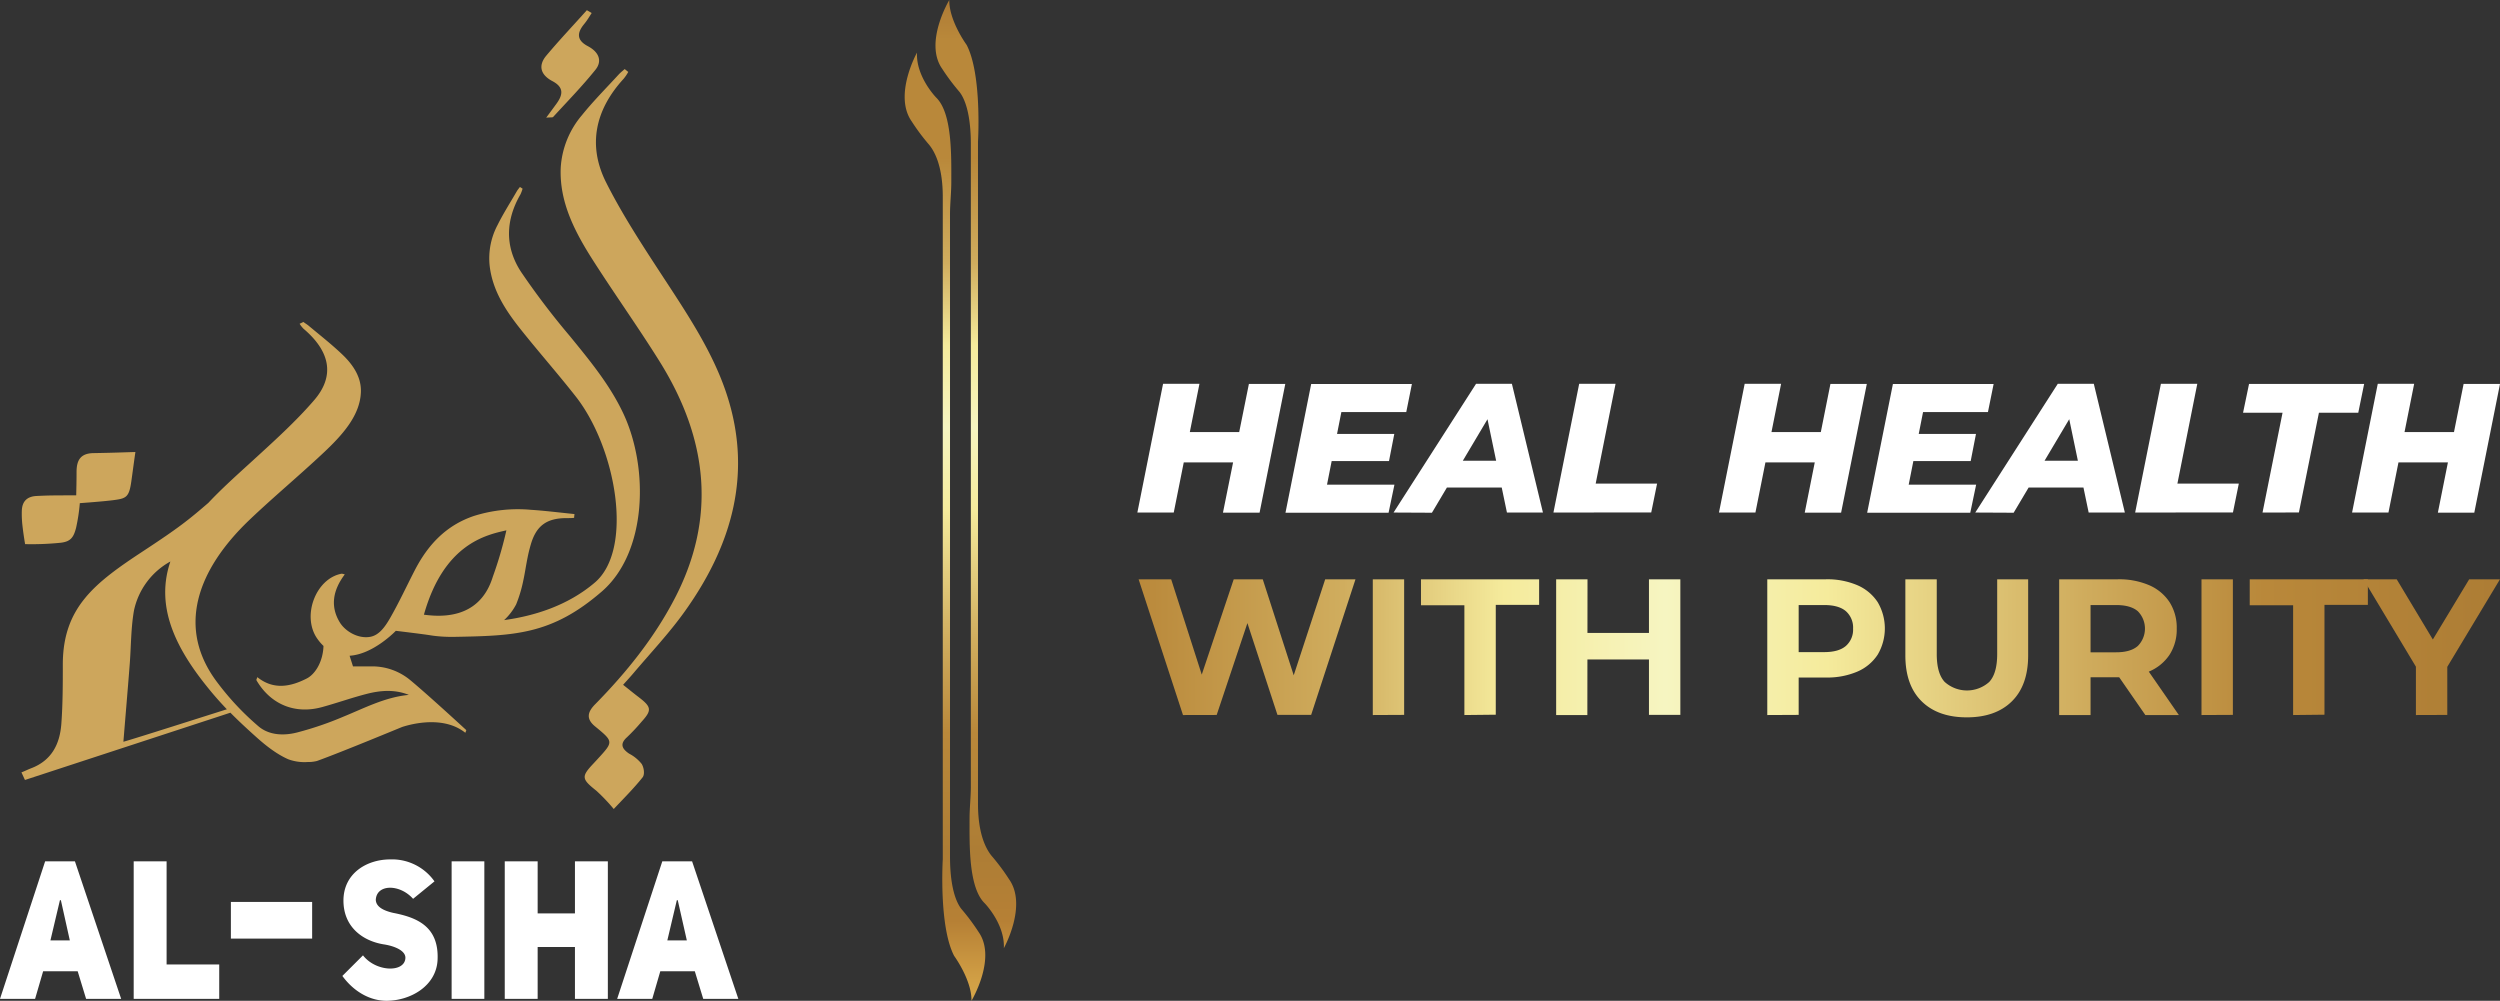 <svg xmlns="http://www.w3.org/2000/svg" xmlns:xlink="http://www.w3.org/1999/xlink" id="Layer_1" data-name="Layer 1" viewBox="0 0 660.28 264.32"><rect x="0" y="0" width="660.28" height="264.32" fill="#333333" stroke="none"/><defs><linearGradient id="linear-gradient-6" x1="190.63" y1="171.25" x2="798.53" y2="171.25" xlink:href="#linear-gradient"></linearGradient><linearGradient id="linear-gradient-12" x1="257.75" y1="-14.32" x2="257.75" y2="296.05" xlink:href="#linear-gradient"></linearGradient><linearGradient id="linear-gradient-2" x1="190.63" y1="170.95" x2="798.52" y2="170.95" xlink:href="#linear-gradient"></linearGradient><linearGradient id="linear-gradient-3" x1="190.63" y1="170.95" x2="798.52" y2="170.95" xlink:href="#linear-gradient"></linearGradient><linearGradient id="linear-gradient-4" x1="190.63" y1="170.95" x2="798.53" y2="170.95" xlink:href="#linear-gradient"></linearGradient><linearGradient id="linear-gradient-5" x1="190.63" y1="170.95" x2="798.53" y2="170.95" xlink:href="#linear-gradient"></linearGradient><linearGradient id="linear-gradient" x1="190.63" y1="170.95" x2="798.52" y2="170.95" gradientUnits="userSpaceOnUse"><stop offset="0" stop-color="#9f6931"></stop><stop offset=".08" stop-color="#b9883a"></stop><stop offset=".18" stop-color="#b9883a"></stop><stop offset=".27" stop-color="#d0ad5e"></stop><stop offset=".34" stop-color="#f5eb9c"></stop><stop offset=".41" stop-color="#f6f5c1"></stop><stop offset=".48" stop-color="#f5eb9c"></stop><stop offset=".59" stop-color="#d0ad5e"></stop><stop offset=".67" stop-color="#b9883a"></stop><stop offset=".77" stop-color="#ad7d35"></stop><stop offset=".83" stop-color="#b68035"></stop><stop offset=".88" stop-color="#d19f45"></stop><stop offset=".93" stop-color="#dcb052"></stop><stop offset="1" stop-color="#a26b31"></stop></linearGradient><linearGradient id="linear-gradient-7" x1="190.63" y1="170.95" x2="798.53" y2="170.95" xlink:href="#linear-gradient"></linearGradient><linearGradient id="linear-gradient-8" x1="190.63" y1="170.95" x2="798.52" y2="170.95" xlink:href="#linear-gradient"></linearGradient><linearGradient id="linear-gradient-9" x1="190.63" y1="170.95" x2="798.53" y2="170.95" xlink:href="#linear-gradient"></linearGradient><linearGradient id="linear-gradient-10" x1="190.63" y1="170.95" x2="798.52" y2="170.95" xlink:href="#linear-gradient"></linearGradient><linearGradient id="linear-gradient-11" x1="249.58" y1="-14.32" x2="249.58" y2="296.05" xlink:href="#linear-gradient"></linearGradient><style>.cls-1{fill:#cda65c;fill-rule:evenodd}.cls-2{fill:#fff}</style></defs><path class="cls-1" d="M6.63 143.71a76.06 76.06 0 0 0 9.36-.36c2.74-.3 3.46-1.51 4.09-3.89a47.24 47.24 0 0 0 1-6.57s6.11-.43 8.91-.8c3.34-.44 4.11-.74 4.7-5 .34-2.39.65-4.83 1.07-7.71-3.15.09-6 .21-10.89.29-3.55 0-4.63 1.8-4.65 4.91 0 2.55-.05 4.16-.09 6.25-5.55 0-7.08 0-10.37.16-2.64.1-3.95 1.45-4 4a26.73 26.73 0 0 0 .12 3.35c.26 2.56.75 5.37.75 5.37zM181 161.28c12.46-17.52 17.69-36.34 11-56.94-3.56-11-10.11-20.86-16.58-30.75-5.43-8.31-10.93-16.65-15.32-25.37-4.9-9.72-3-19.09 4.58-27.38a11.56 11.56 0 0 0 1.25-1.84l-.94-.76c-.49.43-1 .84-1.47 1.31-3.3 3.61-6.79 7.1-9.82 10.87a23.58 23.58 0 0 0-5.6 13.79c-.43 9.16 3.75 17.11 8.7 24.83 5.67 8.85 11.82 17.48 17.38 26.38C187.05 116 189.32 137 178 158.44c-5.3 10.09-12.48 19.08-20.71 27.46-2 2-2.71 3.87-.06 6 4.86 4 4.8 4 .59 8.59-.4.43-.79.86-1.19 1.28-3.14 3.35-3 4 .86 7.06a48.81 48.81 0 0 1 4.61 4.84c2.35-2.52 5.19-5.31 7.61-8.35.63-.79.37-2.55-.22-3.54a10.25 10.25 0 0 0-3.31-2.72c-2-1.34-2.48-2.64-.58-4.35a52.8 52.8 0 0 0 3.84-4.08c2.78-3.07 2.66-3.9-.82-6.56-1.32-1-2.6-2.06-4.05-3.2 1.05-1.18 1.91-2.1 2.72-3.06 4.63-5.47 9.63-10.76 13.71-16.53zM145.9 21.43c3.17 1.67 2.7 3.67 1.13 5.88-.81 1.12-1.64 2.23-2.77 3.77 1.17-.12 1.7 0 1.86-.22 3.77-4.11 7.69-8.13 11.15-12.44 1.87-2.33.89-4.69-2-6.22-3.11-1.64-2.82-3.6-1-5.83.77-.92 1.37-1.95 2-2.93L155 2.69c-3.58 4-7.27 7.9-10.71 12-2.13 2.54-1.66 5.01 1.61 6.74z"></path><path class="cls-1" d="M98 176h-4.77l-.9-2.81c6.3-.38 12.21-6.58 12.21-6.58s7.07.84 9.19 1.19c.91.15 1.83.24 2.75.31s2.14.11 3.2.1c16.19-.29 26-.5 39.28-12 11.94-10.35 12.4-32.51 5.74-46.84-3.56-7.67-8.94-14.15-14.26-20.68a200.17 200.17 0 0 1-12.83-16.89c-4.29-6.57-4.12-13.61-.15-20.46a9.74 9.74 0 0 0 .56-1.51l-.7-.45c-.27.37-.58.72-.81 1.11-1.73 3-3.59 5.9-5.13 9a18.75 18.75 0 0 0-2.06 10.66c.76 6.72 4.39 12.08 8.48 17.19 4.68 5.86 9.65 11.5 14.28 17.4 10.7 13.66 15.35 40.34 5 49.14-7.16 6.08-15.93 8.79-23.94 9.9a15.37 15.37 0 0 0 3.18-4.15 35.31 35.31 0 0 0 1.91-6.41c.34-1.5.71-4 1.13-6.05.22-1.12.5-2.23.82-3.33 1.44-5 4.22-7 9.45-7 .68 0 1.35 0 2-.07 0-.22.1-1 .1-1l-1.73-.18c-3.25-.34-6.49-.73-9.74-.94a38.6 38.6 0 0 0-15.09 1.62c-7.44 2.51-12.22 7.73-15.64 14.38-2.18 4.23-4.18 8.56-6.55 12.68-1.31 2.25-2.85 4.41-5.13 4.85-3.21.62-6.65-1.43-8.09-3.78-2.48-4.05-2-8.32 1.3-12.69a3.79 3.79 0 0 0-.83-.19c-6.88 1.26-10.66 11.36-6.35 17.28a12.24 12.24 0 0 0 1.56 1.8c-.15 4.23-2.21 7.45-4.39 8.58-4.28 2.2-8.8 3.11-13.09-.34-.16.51-.29.7-.24.8 3.72 6.4 10.18 9.09 17.35 7.11 3.94-1.08 7.81-2.46 11.77-3.48 3.69-.95 7.44-1.23 11.14.26-6.31.6-11.76 3.51-17.45 5.82a87.08 87.08 0 0 1-12 4.09c-3.86 1-7.79.68-10.55-1.86a71.27 71.27 0 0 1-10.45-11.16c-11-14.33-5.68-29.78 8.5-43.25 6.12-5.82 12.82-11.42 19-17.2 5.44-5.05 10.13-10.28 10.29-16.53.09-3.53-1.7-6.69-4.7-9.61-2.78-2.69-6-5.21-9.1-7.8-.41-.34-.93-.64-1.39-1l-1 .48a7.34 7.34 0 0 0 1.06 1.34c7 5.95 8.32 12.4 2.81 18.81-4.94 5.75-11 11.19-16.93 16.61-3.82 3.48-7.66 6.94-11.05 10.55-5.3 4.56-7.67 6.47-17.08 12.66-12.79 8.4-21.25 14.82-21.35 29.78 0 5.31 0 10.64-.39 15.92s-2.51 9.66-8 11.74c-.86.33-1.51.67-2.54 1.08.21.43.72 1.57.93 2l54.26-17.77c2.23 2.26 4.29 4.14 6 5.69 1.46 1.3 5.19 4.83 9.28 6.61a12.34 12.34 0 0 0 5.13.73 9.37 9.37 0 0 0 2.46-.28c6.67-2.41 21.92-8.76 22.56-9 4-1.27 11.49-2.55 16.62 1.56l.26-.7s-9.86-9.1-14.64-13.07A15.74 15.74 0 0 0 98 176zm35.76-36a102.77 102.77 0 0 1-3.61 12.35c-3.61 11.74-14.6 10.44-18.19 10 5.29-18.81 16.54-21.08 21.77-22.28zM32.59 195.91c.63-7.71 1.17-14 1.66-20.34.38-4.79.31-9.64 1.14-14.35A19.35 19.35 0 0 1 45 148.3c-3.89 11.51.88 22.26 10 33.45 1.68 2.08 3.34 3.93 4.92 5.58-4.15 1.3-24.42 7.78-27.33 8.58z"></path><path class="cls-2" d="M32 263.81h-9.26l-2.22-7.28h-9.13l-2.12 7.28H0l11.92-36.32h7.87zm-13.56-15.44-2.36-10.62h-.25l-2.51 10.62zM35.31 227.49H44v27.24h13.9v9.08H35.31zM95.87 252.32c3.43 4.41 11 4.62 11.2.72.1-2-3-3.23-5.84-3.64-5.5-.93-10.52-4.62-10.52-11.55 0-7.13 6.08-10.87 12.35-10.87a13.72 13.72 0 0 1 11.69 5.8l-5.65 4.61c-3.57-4-9.7-3.9-9.85.31.1 1.75 1.88 2.77 4.54 3.39 6.08 1.18 12.16 3.43 11.78 12.36-.29 7-7.24 10.87-13.52 10.87-4.1 0-8.45-2.2-11.63-6.56zM127.92 263.81h-8.64v-36.32h8.64zM142 263.81h-8.69v-36.32H142v13.75h9.85v-13.75h8.69v36.32h-8.69v-13.7H142zM195 263.81h-9.27l-2.22-7.28h-9.12l-2.12 7.28H163l11.92-36.32h7.87zm-13.6-15.44-2.4-10.62h-.24l-2.51 10.62zM60.98 238.22h21.46v9.68H60.98zM310 135.37h-9.61l6.79-34h9.61zm16.41-13.25H312l1.6-8H328zm3.44-20.72h9.61l-6.79 34H323zM350.48 128h17.81l-1.55 7.42h-27.23l6.79-34h26.6l-1.49 7.42h-17.14zm2-13.4h15.77l-1.4 7.18h-15.79zM368.05 135.37l21.79-34h9.47l8.2 34H398L391.88 106h3.79l-17.48 29.42zm9.51-6.6 3.88-7.08h16.61l1.06 7.08zM410.28 135.37l6.8-34h9.61l-5.25 26.35h16.22l-1.55 7.62zM463.63 135.37H454l6.79-34h9.62zM480 122.12h-14.38l1.6-8h14.42zm3.44-20.72h9.61l-6.79 34h-9.61zM504.11 128h17.81l-1.55 7.42h-27.23l6.8-34h26.6l-1.5 7.42H507.9zm2-13.4h15.77l-1.4 7.18H504.7zM521.69 135.37l21.79-34H553l8.2 34h-9.56L545.53 106h3.78l-17.48 29.42zm9.51-6.6 3.88-7.08h16.61l1.06 7.08zM563.92 135.37l6.8-34h9.61l-5.25 26.35h16.22l-1.55 7.62zM597.56 135.37l5.29-26.37h-10.43l1.58-7.6h30.4l-1.55 7.6h-10.39l-5.29 26.35zM630.82 135.37h-9.61l6.79-34h9.61zm16.41-13.25H632.8l1.61-8h14.41zm3.44-20.72h9.61l-6.79 34h-9.62z"></path><path d="M312.44 188.85 300.72 153h8.6l10.18 31.72h-4.3L325.84 153h7.67l10.23 31.72h-4.14L350 153h8l-11.71 35.81h-8.9l-9.1-27.81h2.36l-9.31 27.83z" style="fill:url(#linear-gradient)"></path><path d="M362.57 188.85V153h8.28v35.81z" style="fill:url(#linear-gradient-2)"></path><path d="M386.76 188.85v-29H375.3V153h31.2v6.76h-11.45v29z" style="fill:url(#linear-gradient-3)"></path><path d="M419.24 188.85H411V153h8.28zm16.88-14.68h-17.49v-7h17.49zm-.61-21.17h8.29v35.81h-8.29z" style="fill:url(#linear-gradient-4)"></path><path d="M466.76 188.85V153h15.5a20.14 20.14 0 0 1 8.29 1.56 12.15 12.15 0 0 1 5.37 4.48 13.65 13.65 0 0 1 0 13.86 12.08 12.08 0 0 1-5.37 4.48 20.14 20.14 0 0 1-8.29 1.56h-10.89l3.68-3.74v13.61zm8.29-12.69-3.68-3.93h10.43q3.84 0 5.73-1.64a5.7 5.7 0 0 0 1.89-4.55 5.77 5.77 0 0 0-1.89-4.61q-1.89-1.63-5.73-1.63h-10.43l3.68-3.94z" style="fill:url(#linear-gradient-5)"></path><path d="M519.45 189.46q-7.62 0-11.92-4.24t-4.3-12.12V153h8.29v19.75q0 5.11 2.1 7.36a8.81 8.81 0 0 0 11.76 0q2.1-2.25 2.1-7.36V153h8.18v20.1q0 7.88-4.29 12.12t-11.92 4.24z" style="fill:url(#linear-gradient-6)"></path><path d="M543.85 188.85V153h15.5a20.09 20.09 0 0 1 8.28 1.56 12.23 12.23 0 0 1 5.38 4.48 12.5 12.5 0 0 1 1.89 7 12.3 12.3 0 0 1-1.89 6.88 12.11 12.11 0 0 1-5.38 4.42 20.43 20.43 0 0 1-8.28 1.53h-10.9l3.69-3.63v13.61zm8.29-12.69-3.69-3.88h10.44q3.83 0 5.73-1.67a6.52 6.52 0 0 0 0-9.18q-1.9-1.63-5.73-1.63h-10.44l3.69-3.94zm14.47 12.69-9-13h8.85l9 13z" style="fill:url(#linear-gradient-7)"></path><path d="M581.44 188.85V153h8.29v35.81z" style="fill:url(#linear-gradient-8)"></path><path d="M605.64 188.85v-29h-11.46V153h31.2v6.76h-11.46v29z" style="fill:url(#linear-gradient-9)"></path><path d="M638.07 188.85v-14.63l1.89 5L624.21 153H633l12.07 20.11H640L652.14 153h8.13l-15.76 26.19 1.85-5v14.63z" style="fill:url(#linear-gradient-10)"></path><path d="M254.14 240.33c-1.08-1.2-3.23-4.74-3.23-14.11V56.57c0-2.84.34-5.66.34-8.5 0-6.76.29-18.15-4-22.31 0 0-5.36-5.48-5.06-11.86 0 0-6.26 11.23-1.41 18.15a55.25 55.25 0 0 0 4.32 5.84c1.45 1.61 3.9 5.48 3.9 14.11v174.94s-1.08 17.7 3 25.52c0 0 4.67 6.38 4.58 11.86 0 0 6.74-11.23 1.89-18.15a56.84 56.84 0 0 0-4.33-5.84z" style="fill:url(#linear-gradient-11)"></path><path d="M266.54 232.27a56.1 56.1 0 0 0-4.31-5.84c-1.45-1.6-3.93-5.48-3.93-14.11V37.38s1.08-17.7-3-25.52c0 0-4.67-6.38-4.58-11.86 0 0-6.74 11.23-1.89 18.15a56.84 56.84 0 0 0 4.35 5.85c1.08 1.21 3.23 4.74 3.23 14.11v169.65c0 2.83-.34 5.66-.34 8.49 0 6.76-.29 18.15 4 22.31 0 0 5.36 5.48 5.06 11.86 0 0 6.26-11.23 1.41-18.15z" style="fill:url(#linear-gradient-12)"></path></svg>